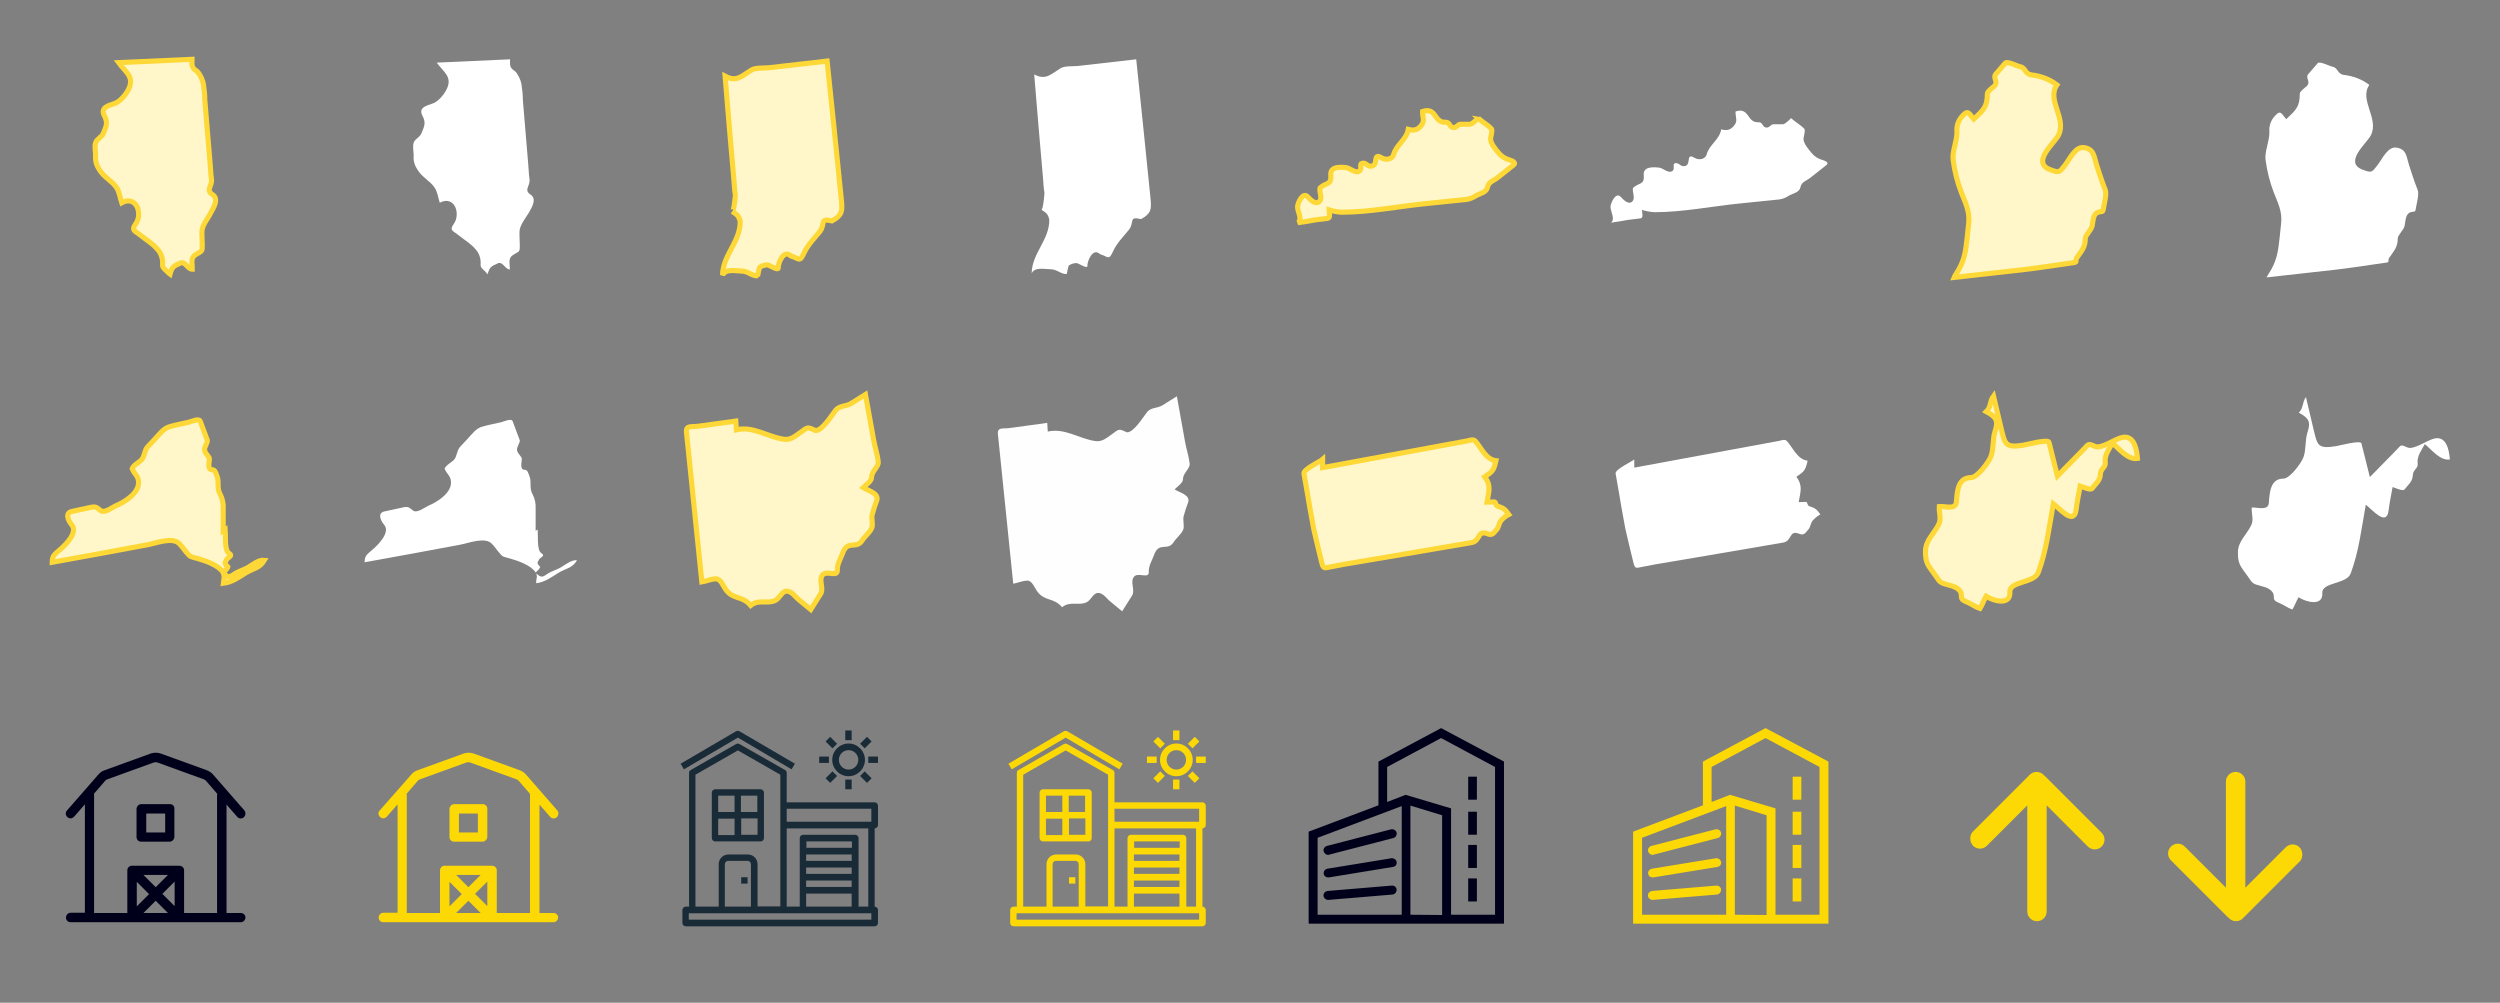 <?xml version="1.0" encoding="utf-8"?>
<!-- Generator: Adobe Illustrator 24.2.3, SVG Export Plug-In . SVG Version: 6.00 Build 0)  -->
<svg version="1.1" id="Layer_1" xmlns="http://www.w3.org/2000/svg" xmlns:xlink="http://www.w3.org/1999/xlink" x="0px" y="0px"
	 viewBox="0 0 977.8 392.2" style="enable-background:new 0 0 977.8 392.2;" xml:space="preserve">
<rect x="0" y="0" width="977.8" height="392.2" fill="#808080" stroke="none"/>
<style type="text/css">
	.st0{fill:#FFF7C9;stroke:#FDD837;stroke-width:2;}
	.st1{fill:#FFFFFF;}
	.st2{fill:#FEFEFE;}
	.st3{fill:#00001A;}
	.st4{fill:#FCD805;}
	.st5{fill:#1A2B38;}
	.st6{fill:#FCD805;}
</style>
<g>
	<path class="st0" d="M65.4,106.2c-1.3-1.3-2-1.4-1.8-3.4c0-2-0.7-3.9-2-5.3c-1.7-2.1-4.4-3.7-6.4-5.3c-0.6-0.5-1.3-1-1.9-1.4
		c-2.5-1.6,0.2-2.9,0.7-5.2c1.1-4.4-1.8-8.8-6.4-6.3c-0.6-1.8-0.9-4.3-2-5.9c-1.8-2.7-5-4.1-6.7-7c-1.1-1.6-1.7-3.5-1.5-5.5
		c0-1.7-0.5-3.5,0-5.1c0.5-1.5,2.4-2.1,3-3.6c1.2-2.9,1.9-4.1,0.4-7c-1.6-3,1.5-3.9,3.7-4.6c2.4-0.7,4.7-3.5,5.8-5.7
		c2.4-4.9-1.3-6.8-3.9-10.4c9.6-0.4,19.1-0.9,28.7-1.3c0,2.1-0.3,3.2,1.6,4.4c1.3,0.8,2.8,4.1,2.9,5.7c0.3,1.9,0.5,3.9,0.5,5.8
		c0.7,8.4,1.4,16.7,2.1,25.1c0.2,1.9,0.2,3.9,0.5,5.9c0.4,2.6-2.4,4.2,0.4,6c2.6,1.7,0.5,5-0.6,7C81.6,85,79.1,88,79,90.3
		c-0.1,1.7,0.1,3.6,0.1,5.3c0,2.6,0.1,2.5-2.1,3.7c-2.8,1.5-1.7,3.4-1.8,6c-1.8,0-2.8-3.3-4.7-2.4c-2.7,1.2-3.2,1.5-4,4.3
		C66.1,106.9,65.7,106.6,65.4,106.2z"/>
</g>
<path class="st1" d="M189.8,106.2c-1.3-1.3-2-1.4-1.8-3.4c0-2-0.7-3.9-2-5.3c-1.7-2.1-4.4-3.7-6.4-5.3c-0.6-0.5-1.3-1-1.9-1.4
	c-2.5-1.6,0.2-2.9,0.7-5.2c1.1-4.4-1.8-8.8-6.4-6.3c-0.6-1.8-0.9-4.3-2-5.9c-1.8-2.7-5-4.1-6.7-7c-1.1-1.6-1.7-3.5-1.5-5.5
	c0-1.7-0.5-3.5,0-5.1c0.5-1.5,2.4-2.1,3-3.6c1.2-2.9,1.9-4.1,0.4-7c-1.6-3,1.5-3.9,3.7-4.6c2.4-0.7,4.7-3.5,5.8-5.7
	c2.4-4.9-1.3-6.8-3.9-10.4c9.6-0.4,19.1-0.9,28.7-1.3c0,2.1-0.3,3.2,1.6,4.4c1.3,0.8,2.8,4.1,2.9,5.7c0.3,1.9,0.5,3.9,0.5,5.8
	c0.7,8.4,1.4,16.7,2.1,25.1c0.2,1.9,0.2,3.9,0.5,5.9c0.4,2.6-2.4,4.2,0.4,6c2.6,1.7,0.5,5-0.6,7c-1.1,1.9-3.6,4.9-3.7,7.3
	c-0.1,1.7,0.1,3.6,0.1,5.3c0,2.6,0.1,2.5-2.1,3.7c-2.8,1.5-1.7,3.4-1.8,6c-1.8,0-2.8-3.3-4.7-2.4c-2.7,1.2-3.2,1.5-4,4.3
	C190.4,106.9,190.1,106.6,189.8,106.2z"/>
<path class="st0" d="M296.3,107.9c-2.5,0-3.7-1.9-6.4-1.9c-2.4,0-6-1-7.3,1.6c0.1-7.9,7-13,6.9-21c-0.5-2.1-1.1-2.6-3.1-3.9
	c0.6,0.4,1.3-6.3,1.2-6.7c-0.3-1.6-0.4-3.3-0.5-5c-1.2-13.7-2.4-27.5-3.5-41.2c4.5,2.4,6.4,0,10.3-2.4c1.5-1,5.1-0.7,6.8-0.9
	c7.6-0.9,15.2-1.7,22.8-2.6c1.9,18.2,3.8,36.4,5.6,54.5c0.4,4.1,0.3,5.8-3.7,8c-5-1.2-2.5,1.2-4.7,4.1c-2.2,2.7-4.9,5.4-6.3,8.6
	c-1.7,3.7-1.9,1.9-5.1,1c-2.7-2.7-5,2.7-4.9,4.6c0.1,1.4-3.5-1.1-4.2-1.1c-1.1,0-2.1,0.3-3,0.9C296.8,104.9,296.4,107.9,296.3,107.9
	z"/>
<path class="st1" d="M417.2,107.2c-2.5,0-3.7-1.9-6.4-1.9c-2.4,0-6-1-7.3,1.6c0.1-7.9,7-13,6.9-21c-0.5-2.1-1.1-2.6-3.1-3.9
	c0.6,0.4,1.3-6.3,1.2-6.7c-0.3-1.6-0.4-3.3-0.5-5c-1.2-13.7-2.4-27.5-3.5-41.2c4.5,2.4,6.4,0,10.3-2.4c1.5-1,5.1-0.7,6.8-0.9
	c7.6-0.9,15.2-1.7,22.8-2.6c1.9,18.2,3.8,36.4,5.6,54.5c0.4,4.1,0.3,5.8-3.7,8c-5-1.2-2.5,1.2-4.7,4.1c-2.2,2.7-4.9,5.4-6.3,8.6
	c-1.7,3.7-1.9,1.9-5.1,1c-2.7-2.7-5,2.7-4.9,4.6c0.1,1.4-3.5-1.1-4.2-1.1c-1.1,0-2.1,0.3-3,0.9C417.7,104.2,417.3,107.2,417.2,107.2
	z"/>
<path class="st0" d="M507.6,87.1c2-1.2-0.2-4.5-0.1-6.3c0.1-1.5,2.1-5.9,4-3.8c0.9,1,3.2,3.4,4.6,1.7c1.2-1.3-0.2-3.6,0.2-5.2
	c2.3-2.2,4.6-1,4.2-5.1c-0.3-3.4,4-3.1,6.2-2.8c1.3,0.2,3.8,2.6,5.2,1.1c0.7-0.7,0-2.1,0.5-2.7c1.7-0.8,2.1,1,3.7,1
	c3.4,0,0.5-5.5,4.2-3.3c1.8,1.1,4.3,0.6,4.8-1.3c1-3.8,5-5.7,5.7-9.8c2,0.5,3.4,0.4,4.9-1.3c1.8-2,0.6-3.4,0.7-5.7
	c5.5-1.8,4.4,4.4,8.8,4.2c2.2-0.1,1.4,2,3.4,2.1c1.2,0,1.6-1.3,2.6-1.3h3.8c0.8,0,3.2-2.4,3.1-2.4c1.6,1.5,3.9,2.7,5.3,4.3
	c0.3,0.7-0.3,2.8-0.4,3.6c-0.2,1.9,2.1,4.5,3.3,5.9c1.1,1.3,2.6,2.2,4.2,2.6c0.6,0.2,2.8,0.9,1.4,2c-2.1,1.6-4.1,3.3-6.2,4.9
	c-1.5,1.2-3.5,1.6-3.9,3.7c-0.4,2-2.7,2.4-4.3,3.2c-1.2,0.8-2.5,1.4-3.9,1.6l-15.7,1.6C547,80.7,535.7,83,524.7,83
	c-1.7-0.1-3.3-0.4-4.9-0.9c0,1,0.7,3.1-0.5,3.3c-1.6,0.2-3.3,0.4-4.9,0.6C512.3,86.4,510,86.8,507.6,87.1z"/>
<path class="st1" d="M630,87.1c2-1.2-0.2-4.5-0.1-6.3c0.1-1.5,2.1-5.9,4-3.8c0.9,1,3.2,3.4,4.6,1.7c1.2-1.3-0.2-3.6,0.2-5.2
	c2.3-2.2,4.6-1,4.2-5.1c-0.3-3.4,4-3.1,6.2-2.8c1.4,0.2,3.8,2.6,5.2,1.1c0.7-0.7,0-2.1,0.5-2.7c1.7-0.8,2.1,1,3.7,1
	c3.4,0,0.5-5.5,4.2-3.3c1.8,1.1,4.3,0.6,4.8-1.3c1-3.8,5-5.7,5.7-9.8c2,0.5,3.4,0.4,4.9-1.3c1.8-2,0.6-3.4,0.7-5.7
	c5.5-1.8,4.4,4.4,8.8,4.2c2.2-0.1,1.4,2,3.4,2.1c1.2,0,1.6-1.3,2.6-1.3h3.8c0.8,0,3.2-2.4,3.1-2.4c1.6,1.5,3.9,2.7,5.3,4.3
	c0.3,0.7-0.3,2.8-0.4,3.6c-0.2,1.9,2.1,4.5,3.3,5.9c1.1,1.3,2.6,2.2,4.2,2.6c0.6,0.2,2.8,0.9,1.4,2c-2.1,1.6-4.1,3.3-6.2,4.9
	c-1.5,1.2-3.5,1.6-3.9,3.7c-0.4,2-2.7,2.4-4.3,3.2c-1.2,0.8-2.5,1.4-3.9,1.6l-15.7,1.6c-10.9,1.1-22.2,3.4-33.2,3.4
	c-1.7-0.1-3.3-0.4-4.9-0.9c0,1,0.7,3.1-0.5,3.3c-1.6,0.2-3.3,0.4-4.9,0.6C634.7,86.4,632.3,86.8,630,87.1z"/>
<path class="st0" d="M765.1,107.1c3.2-4.9,3.7-8.5,4.3-14.1c0.2-1.9,0.4-3.8,0.6-5.7c0.5-4.7-1.3-7.9-2.9-12.1
	c-1.6-4.1-2.6-8.3-3.2-12.7c-0.4-3.4,1.6-7.3,1.5-11c-0.2-2.3,0.6-4.5,2.2-6.2c2.3-2.6,2.6-0.6,4.4,1.3c3.8-3.6,5.3-4.8,5.3-10
	c0-0.9,2.2-2.4,2.8-3c1.6-1.8-0.8-3.1,0.5-4.6l3.7-4.3c0.7-0.9,4.7,1.2,5.8,1.4c2.2,0.4,1.8,2.8,4.4,3.2c3.6,0.4,7.1,1.7,10,3.9
	c-4.1,5.9,3.9,13.1,0.6,19.7c-1.5,3-10.7,10.5-3.4,13.4c3.7,1.4,3.7,1.2,5.9-1.6c2.1-2.7,4.2-7.8,7.9-6.9c3.6,0.8,3.5,3.5,4.5,6.7
	c1.1,3.3,2.1,6.6,3.4,9.8c0.6,1.6-0.3,4.9-0.6,6.6c-0.4,2.9-0.6,1.3-2.6,2.3c-1.6,0.8-1.6,3.6-1.9,5.1c-0.4,1.8-2.7,3.6-2.7,5
	c0,3.4-1.4,4.7-3.3,7.5c-0.8,1.2,0.3,1.7-1.1,1.9l-12.4,1.8c-5.5,0.8-11.1,1.4-16.6,2c-6,0.7-11.9,1.3-17.9,2
	C764.5,108,764.8,107.6,765.1,107.1z"/>
<path class="st1" d="M887.3,107.1c3.2-4.9,3.7-8.5,4.3-14.1c0.2-1.9,0.4-3.8,0.6-5.7c0.5-4.7-1.3-7.9-2.9-12.1
	c-1.6-4.1-2.6-8.3-3.2-12.7c-0.4-3.4,1.6-7.3,1.5-11c-0.2-2.3,0.6-4.5,2.2-6.2c2.3-2.6,2.6-0.6,4.4,1.3c3.8-3.6,5.3-4.8,5.3-10
	c0-0.9,2.2-2.4,2.8-3c1.6-1.8-0.8-3.1,0.5-4.6l3.7-4.3c0.7-0.9,4.7,1.2,5.8,1.4c2.2,0.4,1.8,2.8,4.4,3.2c3.6,0.4,7.1,1.7,10,3.9
	c-4.1,5.9,3.9,13.1,0.6,19.7c-1.5,3-10.7,10.5-3.4,13.4c3.7,1.4,3.7,1.2,5.9-1.6c2.1-2.7,4.2-7.8,7.9-6.9c3.6,0.8,3.5,3.5,4.5,6.7
	c1.1,3.3,2.1,6.6,3.4,9.8c0.6,1.6-0.3,4.9-0.6,6.6c-0.4,2.9-0.6,1.3-2.6,2.3c-1.6,0.8-1.6,3.6-1.9,5.1c-0.4,1.8-2.7,3.6-2.7,5
	c0,3.4-1.4,4.7-3.3,7.5c-0.8,1.2,0.3,1.7-1.1,1.9l-12.4,1.8c-5.5,0.8-11.1,1.4-16.6,2c-6,0.7-11.9,1.3-17.9,2
	C886.7,108,887,107.6,887.3,107.1z"/>
<g transform="translate(-350.5 -5484.58)">
	<path class="st0" d="M438.2,5710.1c-0.1-0.4-0.1-0.8-0.2-1.2c2,1.8,2.4,1.4,4.5,0c1.4-0.9,3.2-1.4,4.7-2.2c1.8-1,4.5-3.3,6.7-3
		c-1.9,3.2-4.3,3.1-7.4,5c-2.7,1.7-5.3,3.6-8.6,4C438,5711.9,438.1,5711,438.2,5710.1z M437.8,5708.5c-1.8-2.9-7-4.6-10.1-5.5
		c-2.4-0.7-2.7-0.4-4.1-2.2c-1-1.1-1.8-2.4-2.8-3.4c-2.6-3.1-9.4-0.3-12.9,0.3c-12.3,2.3-24.7,4.6-37,6.8c0-3,1.4-3.3,3.6-5.4
		c1.8-1.6,6.5-6.3,4.1-9.2c-1.3-1.5-2.9-4.7,0.1-5.3c2.5-0.5,4.9-1.1,7.4-1.6c2-0.4,2.2,0.1,3.8,1.3c1.5,1.1,4.6-1.3,5.9-1.9
		c3.6-1.5,9.1-5,8.9-9.3c-0.1-2.5-1.7-3.1-2.5-5.2c0.4-1.3,2.7-2.5,3.6-3.4c1.3-1.4,1.1-3.6,2.4-5.1l2.9-3.1c1.8-1.9,3.4-4.3,6-4.9
		c2.3-0.7,4.9-1.1,7.3-1.7c1.1-0.3,3.9-1.6,4.4-0.4l2.8,7.5c0.2,0.6-1.1,2.6-1.1,3.5c0,1.7,1.9,2.7,1.9,3.8c0,1-0.9,4.2,1,4.2
		c1.3,0,1.5,1.3,2,2.6c0.9,2.3-0.2,4.5,1.2,7c0.9,1.7,1.3,3.6,1.2,5.6c0,2.6,0,5.2,0,7.8v0.9l0.8-0.5c0.2,1.9-0.4,8.1,1.4,9.2
		c2,1.3-0.8,1.5-1.2,3.2c-0.7,0.8,0.3,1.7,0.8,2.2C439.4,5707.1,438.2,5708,437.8,5708.5z"/>
</g>
<g transform="translate(-350.5 -5484.58)">
	<path class="st1" d="M560.5,5710.1c-0.1-0.4-0.1-0.8-0.2-1.2c2,1.8,2.4,1.4,4.5,0c1.4-0.9,3.2-1.4,4.7-2.2c1.8-1,4.5-3.3,6.7-3
		c-1.9,3.2-4.3,3.1-7.4,5c-2.7,1.7-5.3,3.6-8.6,4C560.2,5711.9,560.3,5711,560.5,5710.1z M560,5708.5c-1.8-2.9-7-4.6-10.1-5.5
		c-2.4-0.7-2.7-0.4-4.1-2.2c-1-1.1-1.8-2.4-2.8-3.4c-2.6-3.1-9.4-0.3-12.9,0.3c-12.3,2.3-24.7,4.6-37,6.8c0-3,1.4-3.3,3.6-5.4
		c1.8-1.6,6.5-6.3,4.1-9.2c-1.3-1.5-2.9-4.7,0.1-5.3c2.5-0.5,4.9-1.1,7.4-1.6c2-0.4,2.2,0.1,3.8,1.3c1.5,1.1,4.6-1.3,5.9-1.9
		c3.6-1.5,9.1-5,8.9-9.3c-0.1-2.5-1.7-3.1-2.5-5.2c0.4-1.3,2.7-2.5,3.6-3.4c1.3-1.4,1.1-3.6,2.4-5.1l2.9-3.1c1.8-1.9,3.4-4.3,6-4.9
		c2.3-0.7,4.9-1.1,7.3-1.7c1.1-0.3,3.9-1.6,4.4-0.4l2.8,7.5c0.2,0.6-1.1,2.6-1.1,3.5c0,1.7,1.9,2.7,1.9,3.8c0,1-0.9,4.2,1,4.2
		c1.3,0,1.5,1.3,2,2.6c0.9,2.3-0.2,4.5,1.2,7c0.9,1.7,1.3,3.6,1.2,5.6c0,2.6,0,5.2,0,7.8v0.9l0.8-0.5c0.2,1.9-0.4,8.1,1.4,9.2
		c2,1.3-0.8,1.5-1.2,3.2c-0.7,0.8,0.3,1.7,0.8,2.2C561.6,5707.1,560.5,5708,560,5708.5z"/>
</g>
<path class="st0" d="M312.5,234.6c-1.4-1.1-2.8-3.4-4.8-3.4c-1.9,0-2.8,2.8-4.4,3.6c-3.1,1.6-6.5-0.6-9.7,2c-3.4-4-6.8-2.1-9.8-6.3
	c-1-1.4-1.9-4.1-3.8-4.1c-1.8,0-3.7,0.9-5.5,1.2l-4-39c-0.7-6.5-1.3-13-2-19.5c-0.3-2.9,2-2,4.7-2.4c4.9-0.7,9.7-1.3,14.6-2
	c0.1,1.1,0.1,2.3,0.2,3.4c6.6-1.5,12,2.7,18.5,3.7c2.8,0.4,4.3-1.1,6.5-2.6c3-2.2,2.7-2.3,6-0.8c2.7,0,6.3-6,7.9-8
	c1.5-1.8,4.1-1.4,6-2.6l5.6-3.5c1.1,5.9,2.1,11.8,3.2,17.8c0.5,2.8,1.5,5.7,1.8,8.5c0.2,2.1-2.6,3.6-2.6,6.1c0,1.5-2.3,3-3.3,4
	c2,1.3,6.3,2.2,5.3,5.1c-0.7,1.8-1.3,3.7-1.8,5.6c-0.3,1.3,0.4,3.8-0.1,5c-0.7,1.8-2.8,3.4-3.8,5c-2.3,3.6-5.7-0.4-7.6,4.9
	c-0.9,2.5-2.2,4.2-2.1,6.9c0,2.5-4.2-0.1-5.7,1.6c-1.8,2,0.5,5.2-0.8,7.4c-1.3,2.1-2.6,4.1-3.9,6.2L312.5,234.6z"/>
<path class="st2" d="M434.3,235.3c-1.4-1.1-2.8-3.4-4.8-3.4c-1.9,0-2.8,2.8-4.4,3.6c-3.1,1.6-6.5-0.6-9.7,2c-3.4-4-6.8-2.1-9.8-6.3
	c-1-1.4-1.9-4.1-3.8-4.1c-1.8,0-3.7,0.9-5.5,1.2l-4-39c-0.7-6.5-1.3-13-2-19.5c-0.3-2.9,2-2,4.7-2.4c4.9-0.7,9.7-1.3,14.6-2
	c0.1,1.1,0.1,2.3,0.2,3.4c6.6-1.5,12,2.7,18.5,3.7c2.8,0.4,4.3-1.1,6.5-2.6c3-2.2,2.7-2.3,6-0.8c2.7,0,6.3-6,7.9-8
	c1.5-1.8,4.1-1.4,6-2.6l5.6-3.5c1.1,5.9,2.1,11.8,3.2,17.8c0.5,2.8,1.5,5.7,1.8,8.5c0.2,2.1-2.6,3.6-2.6,6.1c0,1.5-2.3,3-3.3,4
	c2,1.3,6.3,2.2,5.3,5.1c-0.7,1.8-1.3,3.7-1.8,5.6c-0.3,1.3,0.4,3.8-0.1,5c-0.7,1.8-2.8,3.4-3.8,5c-2.3,3.6-5.7-0.4-7.6,4.9
	c-0.9,2.5-2.2,4.2-2.1,6.9c0,2.5-4.2-0.1-5.7,1.6c-1.8,2,0.5,5.2-0.8,7.4c-1.3,2.1-2.6,4.1-3.9,6.2L434.3,235.3z"/>
<path class="st0" d="M513.8,206.8c-0.9-4.9-1.8-9.8-2.6-14.7c-0.4-2.3-0.8-4.6-1.2-6.9c-0.3-1.6,6.4-4.7,7.3-5.5v3.2
	c12.3-2.3,24.5-4.5,36.8-6.8l19.5-3.6c1.2-0.2,2.5-0.9,3.4,0c2.4,2.7,4.1,7.2,8.1,7.7c-0.9,3.8-1.2,4.1-4.4,6.3
	c2.6,3.4,1.6,5.8,0.9,9.9c0.9,0,1.9-0.1,2.8-0.1c0.8,0,0.4,1.4,1.4,1.7c2.2,0.7,2.8,1.1,4.3,3.2c-1.2,0.6-2.2,1.5-3.1,2.5
	c-0.8,1.1-0.8,2.7-1.8,3.6c-1.3,1.7-1.9,2.1-3.6,1.4c-3.8-1.4-2.6,2.9-6,3.5c-8.6,1.5-17.1,2.9-25.7,4.4l-24.2,4.1
	c-1.6,0.3-3.1,0.6-4.7,0.9c-3.2,0.6-3.4,1.1-4.1-1.8C515.8,215.4,514.8,211.1,513.8,206.8z"/>
<path class="st1" d="M635.7,206.8c-0.9-4.9-1.8-9.8-2.6-14.7c-0.4-2.3-0.8-4.6-1.2-6.9c-0.3-1.6,6.4-4.7,7.3-5.5v3.2
	c12.3-2.3,24.5-4.5,36.8-6.8l19.5-3.6c1.2-0.2,2.5-0.9,3.4,0c2.4,2.7,4.1,7.2,8.1,7.7c-0.9,3.8-1.2,4.1-4.4,6.3
	c2.6,3.4,1.6,5.8,0.9,9.9c0.9,0,1.9-0.1,2.8-0.1c0.8,0,0.4,1.4,1.4,1.7c2.2,0.7,2.8,1.1,4.3,3.2c-1.2,0.6-2.2,1.5-3.1,2.5
	c-0.8,1.1-0.8,2.7-1.8,3.6c-1.3,1.7-1.9,2.1-3.6,1.4c-3.8-1.4-2.6,2.9-6,3.5c-8.6,1.5-17.1,2.9-25.7,4.4l-24.2,4.1
	c-1.6,0.3-3.1,0.6-4.7,0.9c-3.2,0.6-3.4,1.1-4.1-1.8C637.7,215.4,636.7,211.1,635.7,206.8z"/>
<g transform="translate(-2427.76 -2423.627)">
	<path class="st3" d="M2991.4,2708.4l-24.5,13.1v17.1l-27.3,10.3v36h76.4v-63.4L2991.4,2708.4z M2943.1,2781.4v-30.1l32.9-12.4v42.5
		H2943.1z M2979.4,2781.4v-42.7l12.4,3.8v39L2979.4,2781.4z M3012.5,2781.4h-17.2v-41.6l-17.8-5.3l-7.2,2.8v-13.7l21.1-11.3
		l21.1,11.3L3012.5,2781.4z"/>
	<path class="st3" d="M3002,2727.4h3.4v9h-3.4V2727.4z"/>
	<path class="st3" d="M3002,2741.1h3.4v9h-3.4V2741.1z"/>
	<path class="st3" d="M3002,2754.1h3.4v9h-3.4V2754.1z"/>
	<path class="st3" d="M3002,2767.2h3.4v9h-3.4V2767.2z"/>
	<path class="st3" d="M2947.2,2758c0.2,0,0.3,0,0.4-0.1l25.1-6.5c0.9-0.2,1.5-1.2,1.3-2.1c-0.2-0.9-1.2-1.5-2.1-1.3c0,0,0,0-0.1,0
		l-25.1,6.5c-0.9,0.3-1.5,1.2-1.2,2.2C2945.8,2757.5,2946.5,2758,2947.2,2758L2947.2,2758z"/>
	<path class="st3" d="M2972,2759.3l-25.1,4.1c-0.9,0.2-1.6,1.1-1.4,2c0.1,0.8,0.8,1.4,1.7,1.4h0.3l25.1-4.1c1-0.2,1.6-1,1.4-2
		C2973.8,2759.8,2972.9,2759.2,2972,2759.3L2972,2759.3L2972,2759.3z"/>
	<path class="st3" d="M2972.1,2770l-25.1,2.1c-0.9,0.1-1.6,0.8-1.6,1.8v0.1c0.1,0.9,0.9,1.6,1.8,1.6h0.1l25.1-2.1
		c0.9-0.1,1.6-0.9,1.6-1.9S2973,2769.9,2972.1,2770L2972.1,2770L2972.1,2770z"/>
</g>
<g transform="translate(-2427.76 -2423.627)">
	<path class="st4" d="M3118.3,2708.4l-24.5,13.1v17.1l-27.3,10.3v36h76.4v-63.4L3118.3,2708.4z M3070,2781.4v-30.1l32.9-12.4v42.5
		H3070z M3106.3,2781.4v-42.7l12.4,3.8v39L3106.3,2781.4z M3139.4,2781.4h-17.2v-41.6l-17.8-5.3l-7.2,2.8v-13.7l21.1-11.3l21.1,11.3
		L3139.4,2781.4z"/>
	<path class="st4" d="M3128.9,2727.4h3.4v9h-3.4V2727.4z"/>
	<path class="st4" d="M3128.9,2741.1h3.4v9h-3.4V2741.1z"/>
	<path class="st4" d="M3128.9,2754.1h3.4v9h-3.4V2754.1z"/>
	<path class="st4" d="M3128.9,2767.2h3.4v9h-3.4V2767.2z"/>
	<path class="st4" d="M3074.1,2758c0.2,0,0.3,0,0.4-0.1l25.1-6.5c0.9-0.2,1.5-1.2,1.3-2.1c-0.2-0.9-1.2-1.5-2.1-1.3c0,0,0,0-0.1,0
		l-25.1,6.5c-0.9,0.3-1.5,1.2-1.2,2.2C3072.7,2757.5,3073.4,2758,3074.1,2758L3074.1,2758z"/>
	<path class="st4" d="M3098.9,2759.3l-25.1,4.1c-0.9,0.2-1.6,1.1-1.4,2c0.1,0.8,0.8,1.4,1.7,1.4h0.3l25.1-4.1c1-0.2,1.6-1,1.4-2
		C3100.7,2759.8,3099.8,2759.2,3098.9,2759.3L3098.9,2759.3L3098.9,2759.3z"/>
	<path class="st4" d="M3099,2770l-25.1,2.1c-0.9,0.1-1.6,0.8-1.6,1.8v0.1c0.1,0.9,0.9,1.6,1.8,1.6h0.1l25.1-2.1
		c0.9-0.1,1.6-0.9,1.6-1.9S3099.9,2769.9,3099,2770L3099,2770L3099,2770z"/>
</g>
<g transform="translate(0 0)">
	<path class="st3" d="M66.4,314.5H55.3c-1,0-1.8,0.8-1.9,1.8l0,0v11.1c0,1,0.8,1.8,1.8,1.8l0,0h11.1c1,0,1.8-0.8,1.9-1.8l0,0v-11.1
		C68.3,315.3,67.5,314.5,66.4,314.5z M64.6,325.6h-7.4v-7.4h7.4V325.6z M94.2,357.1h-5.6v-42.4l4.2,4.8c0.7,0.8,1.9,0.8,2.6,0.1
		c0.7-0.7,0.8-1.8,0.2-2.6l-12.3-14.1c-0.6-0.7-1.4-1.2-2.3-1.6l-18.2-6.6c-1.2-0.4-2.6-0.4-3.8,0l-18.2,6.6
		c-0.9,0.3-1.7,0.9-2.3,1.6L26.2,317c-0.7,0.8-0.6,1.9,0.2,2.6c0.8,0.7,1.9,0.6,2.6-0.2l4.2-4.8V357h-5.6c-1,0-1.8,0.9-1.8,1.9
		s0.8,1.8,1.8,1.8h66.6c1,0,1.8-0.9,1.8-1.9C96,357.9,95.2,357.1,94.2,357.1L94.2,357.1z M68.3,354.4l-4.8-4.8l4.8-4.8V354.4z
		 M60.9,347l-4.8-4.8h9.6L60.9,347z M58.3,349.7l-4.8,4.8v-9.6L58.3,349.7z M56.1,357.1l4.8-4.8l4.8,4.8H56.1z M84.9,310.8v46.3H72
		v-16.7c0-1-0.8-1.8-1.9-1.8H51.6c-1,0-1.8,0.8-1.8,1.8v16.7h-13v-46.3c0-0.1,0-0.2-0.1-0.3l4.5-5.2l0,0c0.2-0.2,0.5-0.4,0.8-0.5
		l18.2-6.6l0,0c0.4-0.1,0.9-0.1,1.3,0l18.2,6.6c0.3,0.1,0.6,0.3,0.8,0.5l4.5,5.2l0,0C85,310.6,85,310.7,84.9,310.8L84.9,310.8z"/>
</g>
<g id="Group_89" transform="translate(0 0)">
	<path id="Path_99" class="st4" d="M188.8,314.5h-11.1c-1,0-1.8,0.8-1.9,1.8l0,0v11.1c0,1,0.8,1.8,1.8,1.8l0,0h11.1
		c1,0,1.8-0.8,1.9-1.8l0,0v-11.1C190.6,315.3,189.8,314.5,188.8,314.5z M186.9,325.6h-7.4v-7.4h7.4V325.6z M216.5,357.1H211v-42.4
		l4.2,4.8c0.7,0.8,1.9,0.8,2.6,0.1c0.7-0.7,0.8-1.8,0.2-2.6l-12.3-14.1c-0.6-0.7-1.4-1.2-2.3-1.6l-18.2-6.6c-1.2-0.4-2.6-0.4-3.8,0
		l-18.2,6.6c-0.9,0.3-1.7,0.9-2.3,1.6L148.5,317c-0.7,0.8-0.6,1.9,0.2,2.6s1.9,0.6,2.6-0.2l4.2-4.8V357h-5.6c-1,0-1.8,0.9-1.8,1.9
		s0.8,1.8,1.8,1.8h66.6c1,0,1.8-0.9,1.8-1.9C218.3,357.9,217.5,357.1,216.5,357.1L216.5,357.1z M190.6,354.4l-4.8-4.8l4.8-4.8V354.4
		z M183.2,347l-4.8-4.8h9.6L183.2,347z M180.6,349.7l-4.8,4.8v-9.6L180.6,349.7z M178.4,357.1l4.8-4.8l4.8,4.8H178.4z M207.3,310.8
		v46.3h-13v-16.7c0-1-0.8-1.8-1.9-1.8h-18.5c-1,0-1.8,0.8-1.8,1.8v16.7h-13v-46.3c0-0.1,0-0.2-0.1-0.3l4.5-5.2l0,0
		c0.2-0.2,0.5-0.4,0.8-0.5l18.2-6.6l0,0c0.4-0.1,0.9-0.1,1.3,0l18.2,6.6c0.3,0.1,0.6,0.3,0.8,0.5l4.5,5.2l0,0
		C207.3,310.6,207.3,310.7,207.3,310.8L207.3,310.8z"/>
</g>
<g transform="translate(-2169.664 -2354.791)">
	<g transform="translate(2169.664 2354.791)">
		<path class="st5" d="M331.9,303.6c3.5,0,6.4-2.9,6.4-6.4s-2.9-6.4-6.4-6.4s-6.4,2.9-6.4,6.4S328.4,303.6,331.9,303.6z
			 M331.9,293.4c2.1,0,3.8,1.7,3.8,3.8s-1.7,3.8-3.8,3.8c-2.1,0-3.8-1.7-3.8-3.8l0,0C328.1,295.1,329.8,293.4,331.9,293.4
			L331.9,293.4z"/>
		<path class="st5" d="M330.6,285.7h2.5v3.8h-2.5V285.7z"/>
		<path class="st5" d="M322.9,290l1.8-1.8l2.7,2.7l-1.8,1.8L322.9,290z"/>
		<path class="st5" d="M320.4,295.9h3.8v2.5h-3.8V295.9z"/>
		<path class="st5" d="M322.9,304.4l2.7-2.7l1.8,1.8l-2.7,2.7L322.9,304.4z"/>
		<path class="st5" d="M330.6,304.9h2.5v3.8h-2.5V304.9z"/>
		<path class="st5" d="M336.4,303.5l1.8-1.8l2.7,2.7l-1.8,1.8L336.4,303.5z"/>
		<path class="st5" d="M339.6,295.9h3.8v2.5h-3.8V295.9z"/>
		<path class="st5" d="M336.4,290.9l2.7-2.7l1.8,1.8l-2.7,2.7L336.4,290.9z"/>
		<path class="st5" d="M342.1,313.8h-34.4v-11.5c0-0.5-0.2-0.9-0.6-1.1L289.2,291c-0.4-0.2-0.9-0.2-1.3,0l-17.8,10.2
			c-0.4,0.2-0.6,0.6-0.6,1.1v52.3h-1.3c-0.7,0-1.3,0.6-1.3,1.3l0,0v5.1c0,0.7,0.6,1.3,1.3,1.3l0,0h73.9c0.7,0,1.3-0.6,1.3-1.3l0,0
			v-5.1c0-0.7-0.6-1.3-1.3-1.3l0,0V324c0.7,0,1.3-0.6,1.3-1.3l0,0v-7.6C343.4,314.4,342.8,313.8,342.1,313.8L342.1,313.8
			L342.1,313.8z M340.8,316.3v5.1h-33.1v-5.1H340.8z M272,303l16.6-9.5l16.6,9.5v51.5h-8.9V338c0-2.1-1.7-3.8-3.8-3.8l0,0h-7.6
			c-2.1,0-3.8,1.7-3.8,3.8l0,0v16.6H272V303z M293.7,354.6h-10.2V338c0-0.7,0.6-1.3,1.3-1.3h7.6c0.7,0,1.3,0.6,1.3,1.3l0,0
			L293.7,354.6z M340.8,359.7h-71.4v-2.5h71.4V359.7z M333.2,331.6h-17.8v-2.5h17.8V331.6z M315.3,334.2h17.8v2.5h-17.8V334.2z
			 M315.3,339.3h17.8v2.5h-17.8V339.3z M315.3,344.4h17.8v2.5h-17.8V344.4z M315.3,349.5h17.8v5.1h-17.8V349.5z M339.6,354.6h-3.8
			v-26.8c0-0.7-0.6-1.3-1.3-1.3l0,0h-20.4c-0.7,0-1.3,0.6-1.3,1.3v26.8h-5.1V324h31.9L339.6,354.6z"/>
		<path class="st5" d="M288.6,288.5l21,12.4l1.3-2.2L289.2,286c-0.4-0.2-0.9-0.2-1.3,0l-21.7,12.7l1.3,2.2L288.6,288.5z"/>
		<path class="st5" d="M297.5,329.1c0.7,0,1.3-0.6,1.3-1.3l0,0V310c0-0.7-0.6-1.3-1.3-1.3l0,0h-17.8c-0.7,0-1.3,0.6-1.3,1.3v17.8
			c0,0.7,0.6,1.3,1.3,1.3l0,0L297.5,329.1L297.5,329.1z M280.9,320.2h6.4v6.4h-6.4V320.2z M289.9,326.5v-6.4h6.4v6.4H289.9z
			 M296.2,317.6h-6.4v-6.4h6.4V317.6z M287.3,311.2v6.4h-6.4v-6.4H287.3z"/>
		<path class="st5" d="M289.9,343.1h2.5v2.5h-2.5V343.1z"/>
	</g>
</g>
<g transform="translate(-2169.664 -2354.791)">
	<g transform="translate(2169.664 2354.791)">
		<path class="st4" d="M460.1,303.6c3.5,0,6.4-2.9,6.4-6.4s-2.9-6.4-6.4-6.4s-6.4,2.9-6.4,6.4S456.6,303.6,460.1,303.6z
			 M460.1,293.4c2.1,0,3.8,1.7,3.8,3.8s-1.7,3.8-3.8,3.8c-2.1,0-3.8-1.7-3.8-3.8l0,0C456.3,295.1,458,293.4,460.1,293.4L460.1,293.4
			z"/>
		<path class="st4" d="M458.8,285.7h2.5v3.8h-2.5V285.7z"/>
		<path class="st4" d="M451.1,290l1.8-1.8l2.7,2.7l-1.8,1.8L451.1,290z"/>
		<path class="st4" d="M448.6,295.9h3.8v2.5h-3.8V295.9z"/>
		<path class="st4" d="M451.1,304.4l2.7-2.7l1.8,1.8l-2.7,2.7L451.1,304.4z"/>
		<path class="st4" d="M458.8,304.9h2.5v3.8h-2.5V304.9z"/>
		<path class="st4" d="M464.6,303.5l1.8-1.8l2.7,2.7l-1.8,1.8L464.6,303.5z"/>
		<path class="st4" d="M467.8,295.9h3.8v2.5h-3.8V295.9z"/>
		<path class="st4" d="M464.6,290.9l2.7-2.7l1.8,1.8l-2.7,2.7L464.6,290.9z"/>
		<path class="st4" d="M470.3,313.8h-34.4v-11.5c0-0.5-0.2-0.9-0.6-1.1L417.4,291c-0.4-0.2-0.9-0.2-1.3,0l-17.8,10.2
			c-0.4,0.2-0.6,0.6-0.6,1.1v52.3h-1.3c-0.7,0-1.3,0.6-1.3,1.3l0,0v5.1c0,0.7,0.6,1.3,1.3,1.3l0,0h73.9c0.7,0,1.3-0.6,1.3-1.3l0,0
			v-5.1c0-0.7-0.6-1.3-1.3-1.3l0,0V324c0.7,0,1.3-0.6,1.3-1.3l0,0v-7.6C471.6,314.4,471,313.8,470.3,313.8L470.3,313.8L470.3,313.8z
			 M469,316.3v5.1h-33.1v-5.1H469z M400.2,303l16.6-9.5l16.6,9.5v51.5h-8.9V338c0-2.1-1.7-3.8-3.8-3.8l0,0h-7.6
			c-2.1,0-3.8,1.7-3.8,3.8l0,0v16.6h-9.1V303z M421.9,354.6h-10.2V338c0-0.7,0.6-1.3,1.3-1.3h7.6c0.7,0,1.3,0.6,1.3,1.3l0,0V354.6z
			 M469,359.7h-71.4v-2.5H469V359.7z M461.4,331.6h-17.8v-2.5h17.8V331.6z M443.5,334.2h17.8v2.5h-17.8V334.2z M443.5,339.3h17.8
			v2.5h-17.8V339.3z M443.5,344.4h17.8v2.5h-17.8V344.4z M443.5,349.5h17.8v5.1h-17.8V349.5z M467.8,354.6H464v-26.8
			c0-0.7-0.6-1.3-1.3-1.3l0,0h-20.4c-0.7,0-1.3,0.6-1.3,1.3v26.8h-5.1V324h31.9V354.6z"/>
		<path class="st4" d="M416.8,288.5l21,12.4l1.3-2.2L417.4,286c-0.4-0.2-0.9-0.2-1.3,0l-21.7,12.7l1.3,2.2L416.8,288.5z"/>
		<path class="st4" d="M425.7,329.1c0.7,0,1.3-0.6,1.3-1.3l0,0V310c0-0.7-0.6-1.3-1.3-1.3l0,0h-17.8c-0.7,0-1.3,0.6-1.3,1.3v17.8
			c0,0.7,0.6,1.3,1.3,1.3l0,0L425.7,329.1L425.7,329.1z M409.1,320.2h6.4v6.4h-6.4V320.2z M418.1,326.5v-6.4h6.4v6.4H418.1z
			 M424.4,317.6H418v-6.4h6.4V317.6z M415.5,311.2v6.4h-6.4v-6.4H415.5z"/>
		<path class="st4" d="M418.1,343.1h2.5v2.5h-2.5V343.1z"/>
	</g>
</g>
<path class="st0" d="M774.4,238c-1.8-0.6-3.3-1.8-5-2.5c-4-1.5-0.9-2.5-3.3-4.9c-1.4-1.4-4.3-1.8-6-2.4c-1.8-0.6-2.2-2-3.3-3.4
	c-2.8-3.8-3.8-4.8-3.7-9.4c0.1-4.1,3.5-6.8,5.2-10.4c1.1-2.1,0-4.6,0.2-6.9c2.1-0.2,6.5,1.5,6.7-1.9c0.3-4.3,0.7-9.4,5.7-9.4
	c2.5,0,7-6.1,7.8-8.3c1.1-2.9,0.6-6.6,1.6-9.8c1.4-4.2,0.5-5.6-3.4-7.7c1.9-1.8,1.3-4.1,2.8-6.1l2.9,12.3c1.6,6.5,1.5,8.1,8.9,6.9
	c1.6-0.3,9.5-2.4,9.9-1.1c1.1,4.4,2.2,8.8,3.3,13.2c3.4-3.4,6.7-6.9,10.1-10.3c2.3-2.3,1.7-2.6,4.6-1.3c2.4,1.1,7.8-2.9,10.6-3.5
	c4.6-1,5.7,4.4,6,8.2c-3.8,0.6-7-3.7-9.8-6c-1.2,2.2-3.2,4.8-2.8,7.5c0.3,2.1-1.8,2.3-1.9,4.7c-0.1,2.5-1.8,3.6-3.2,5.5
	c-0.6,0.9-3.7-0.6-4.7-0.9c-0.6,3.1-1.2,6.2-1.6,9.3c-0.8,6.3-6.5-0.6-8.9-2.4c-1.6,8.9-2.7,18.4-5.9,26.9
	c-1.6,4.3-11.4,3.3-11.1,7.7c0.3,5.2-6.2,3.6-9.3,1.6C775.8,234.9,775.3,236.6,774.4,238C773.6,237.8,774.8,237.4,774.4,238z"/>
<path class="st1" d="M896.6,238.4c-1.8-0.6-3.3-1.8-5-2.5c-4-1.5-0.9-2.5-3.3-4.9c-1.4-1.4-4.3-1.8-6-2.4c-1.8-0.6-2.2-2-3.3-3.4
	c-2.8-3.8-3.8-4.8-3.7-9.4c0.1-4.1,3.5-6.8,5.2-10.4c1.1-2.1,0-4.6,0.2-6.9c2.1-0.2,6.5,1.5,6.7-1.9c0.3-4.3,0.7-9.4,5.7-9.4
	c2.5,0,7-6.1,7.8-8.3c1.1-2.9,0.6-6.6,1.6-9.8c1.4-4.2,0.5-5.6-3.4-7.7c1.9-1.8,1.3-4.1,2.8-6.1l2.9,12.3c1.6,6.5,1.5,8.1,8.9,6.9
	c1.6-0.3,9.5-2.4,9.9-1.1c1.1,4.4,2.2,8.8,3.3,13.2c3.4-3.4,6.7-6.9,10.1-10.3c2.3-2.3,1.7-2.6,4.6-1.3c2.4,1.1,7.8-2.9,10.6-3.5
	c4.6-1,5.7,4.4,6,8.2c-3.8,0.6-7-3.7-9.8-6c-1.2,2.2-3.2,4.8-2.8,7.5c0.3,2.1-1.8,2.3-1.9,4.7c-0.1,2.5-1.8,3.6-3.2,5.5
	c-0.6,0.9-3.7-0.6-4.7-0.9c-0.6,3.1-1.2,6.2-1.6,9.3c-0.8,6.3-6.5-0.6-8.9-2.4c-1.6,8.9-2.7,18.4-5.9,26.9
	c-1.6,4.3-11.4,3.3-11.1,7.7c0.3,5.2-6.2,3.6-9.3,1.6C898.1,235.2,897.5,236.9,896.6,238.4C895.9,238.1,897,237.8,896.6,238.4z"/>
<g>
	<path class="st6" d="M899.4,331.4c-1.5-1.5-3.9-1.5-5.4,0l-15.8,15.8v-41.5c0-2.1-1.7-3.8-3.8-3.8s-3.8,1.7-3.8,3.8v41.5
		l-16.1-16.1c-1.5-1.5-3.9-1.5-5.4,0s-1.5,3.9,0,5.4l22,22c0.1,0.1,0.2,0.2,0.4,0.3c0.7,0.9,1.8,1.5,3.1,1.5c1.2,0,2.3-0.6,3-1.5
		c0,0,0,0,0.1-0.1l22-22C900.8,335.3,900.8,332.9,899.4,331.4z"/>
</g>
<g>
	<path class="st6" d="M771.7,330.8c1.5,1.5,3.9,1.5,5.4,0l15.8-15.8v41.5c0,2.1,1.7,3.8,3.8,3.8s3.8-1.7,3.8-3.8V315l16.1,16.1
		c1.5,1.5,3.9,1.5,5.4,0s1.5-3.9,0-5.4l-22-22c-0.1-0.1-0.2-0.2-0.4-0.3c-0.7-0.9-1.8-1.5-3.1-1.5c-1.2,0-2.3,0.6-3,1.5
		c0,0,0,0-0.1,0.1l-22,22C770.3,326.9,770.3,329.3,771.7,330.8z"/>
</g>
</svg>
